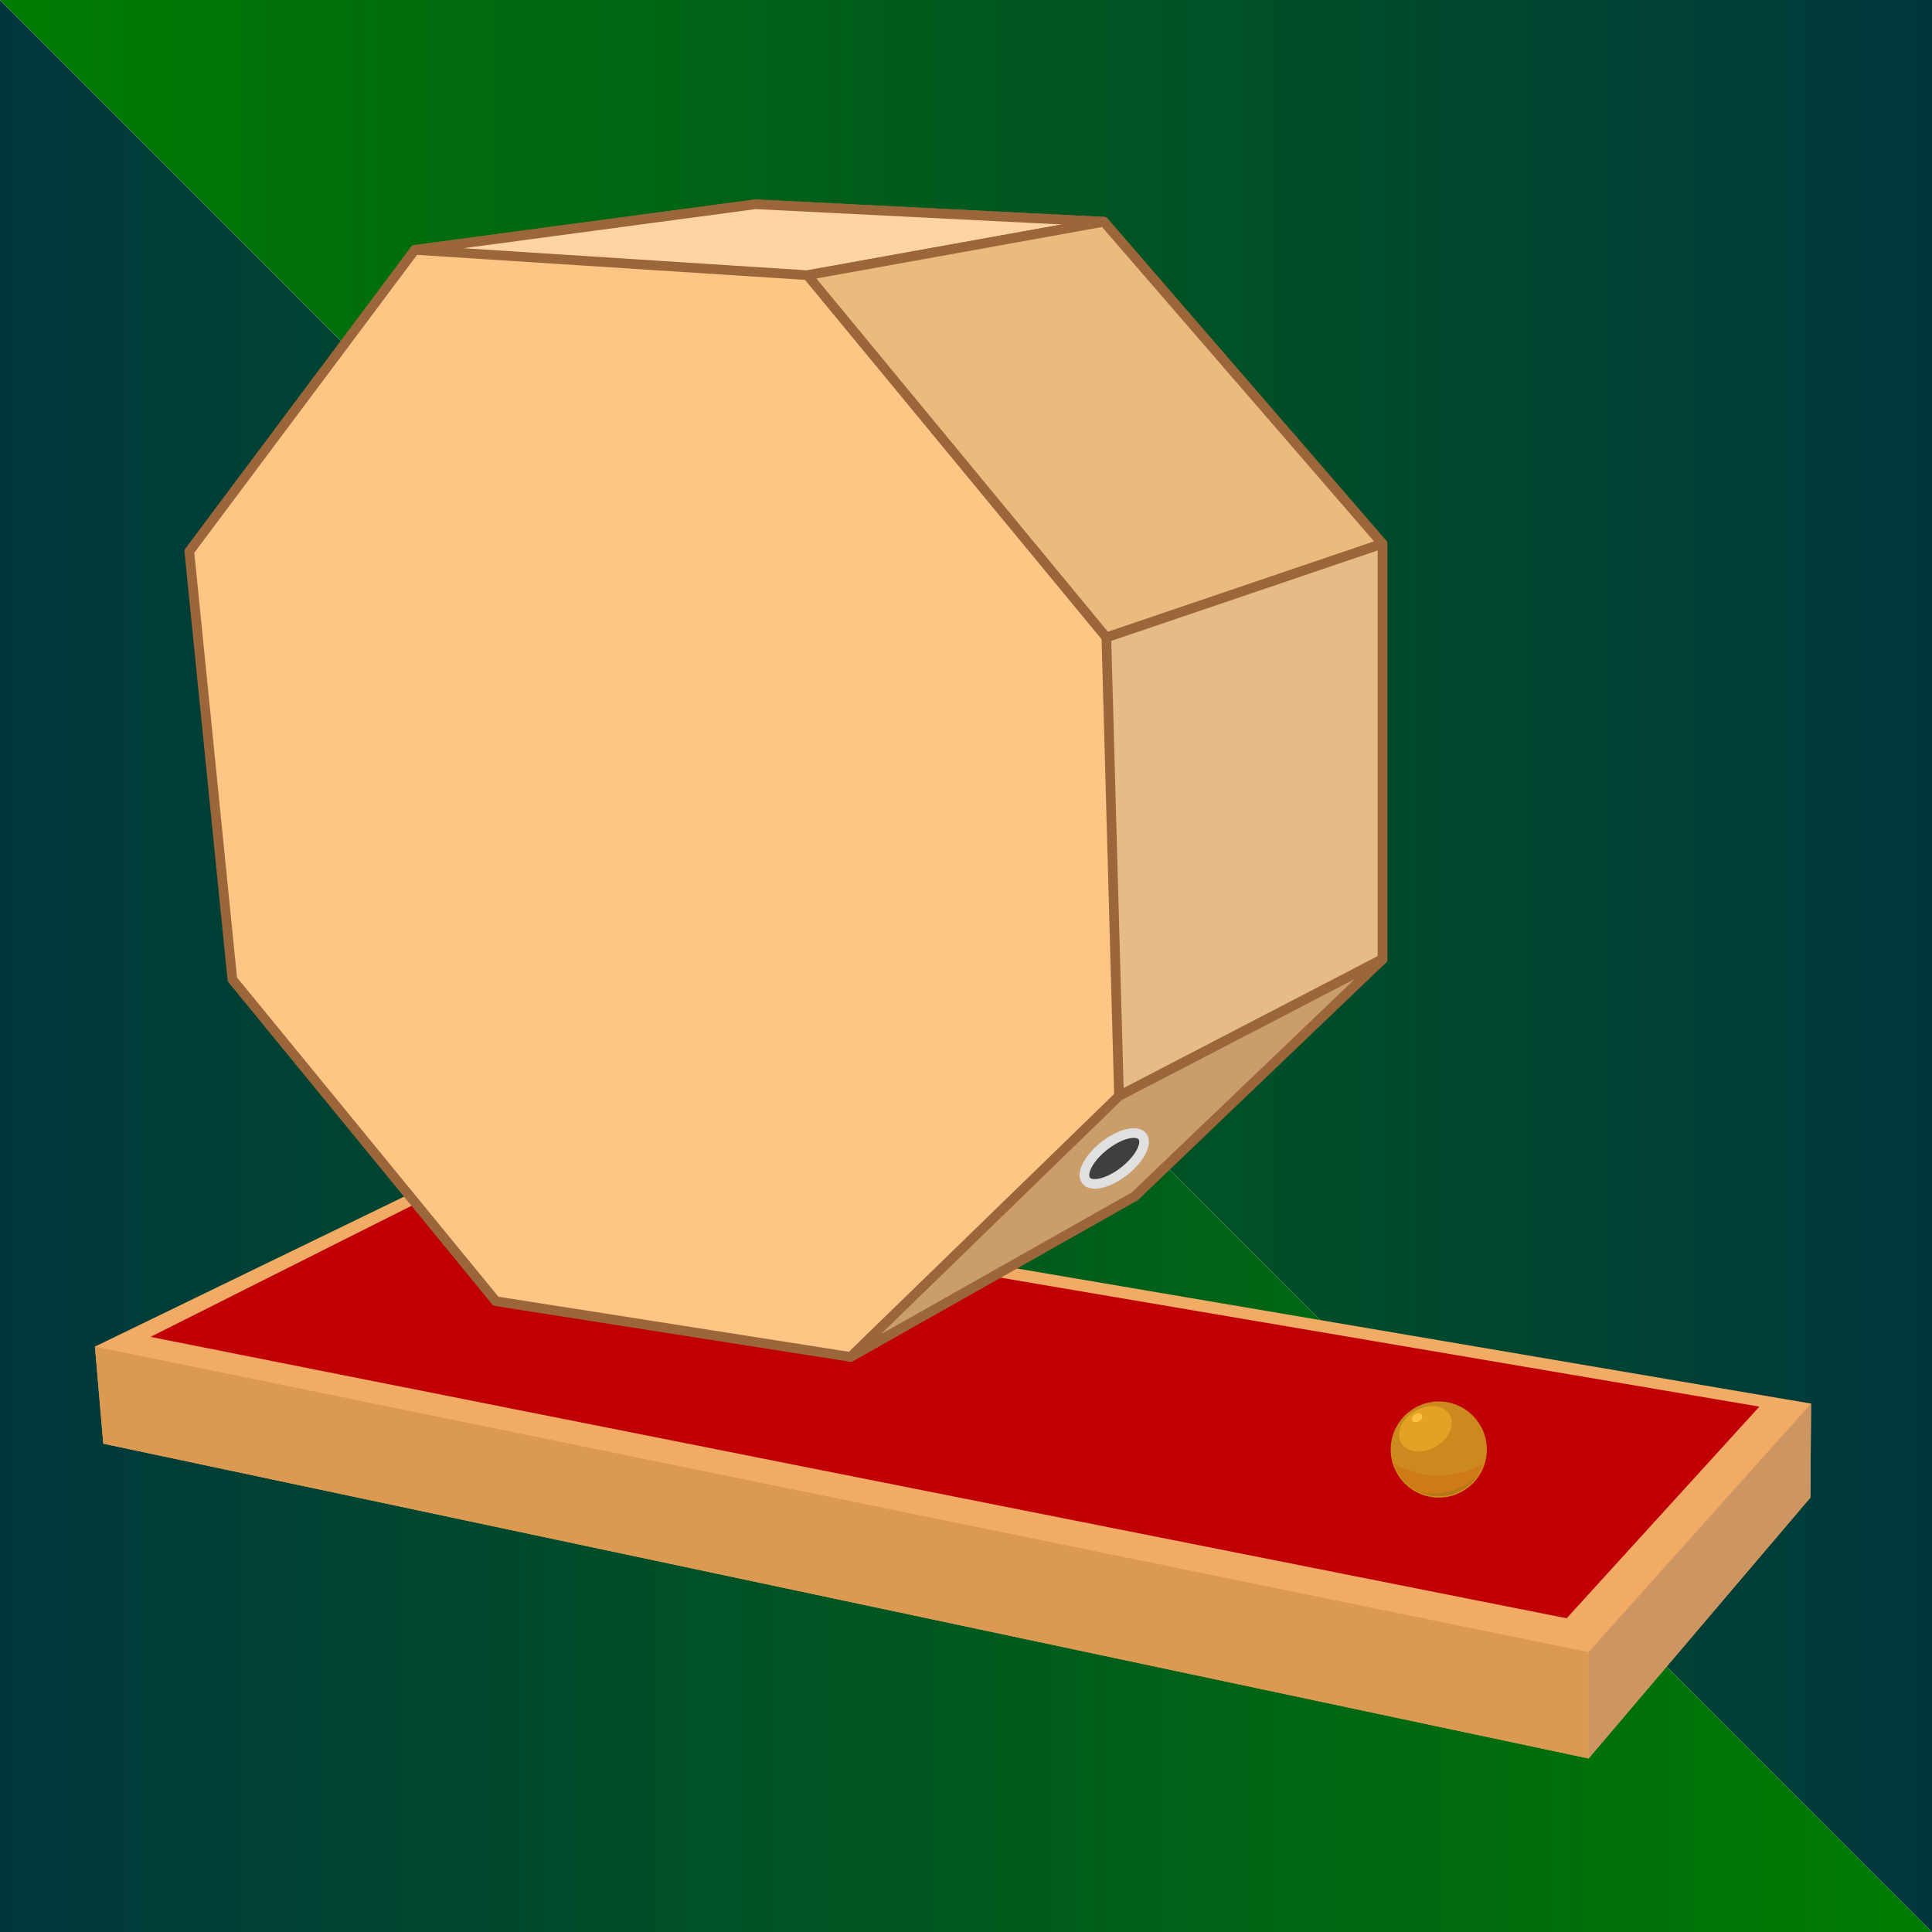 <?xml version="1.0" encoding="utf-8"?>
<svg version="1.1" xmlns="http://www.w3.org/2000/svg" xmlns:xlink="http://www.w3.org/1999/xlink" x="0px" y="0px" width="600px"
	 height="600px" viewBox="0 0 600 600" style="enable-background:new 0 0 600 600;" xml:space="preserve">
<style type="text/css">
	.st0{fill:url(#SVGID_1_);}
	.st1{fill:url(#SVGID_2_);}
	.st2{fill:#F2AB64;}
	.st3{fill:#DB9952;}
	.st4{fill:#CC9562;}
	.st5{fill:#C00004;}
	.st6{fill:#FFC585;stroke:#9B663A;stroke-width:3;stroke-linecap:round;stroke-linejoin:round;stroke-miterlimit:10;}
	.st7{fill:#CC891D;}
	.st8{fill:#E2A223;}
	.st9{fill:#FFC043;}
	.st10{fill:#CE7A15;}
	.st11{fill:#B27719;}
	.st12{fill:#FFD3A4;stroke:#9B663A;stroke-width:3;stroke-linecap:round;stroke-linejoin:round;stroke-miterlimit:10;}
	.st13{fill:#EABB7D;stroke:#9B663A;stroke-width:3;stroke-linecap:round;stroke-linejoin:round;stroke-miterlimit:10;}
	.st14{fill:#E5BC85;stroke:#9B663A;stroke-width:3;stroke-linecap:round;stroke-linejoin:round;stroke-miterlimit:10;}
	.st15{fill:#C99E6B;stroke:#9B663A;stroke-width:3;stroke-linecap:round;stroke-linejoin:round;stroke-miterlimit:10;}
	.st16{fill:#3F3F3F;stroke:#E0E0E0;stroke-width:3;stroke-linecap:round;stroke-linejoin:round;stroke-miterlimit:10;}
</style>
<g id="レイヤー_2">
	
		<linearGradient id="SVGID_1_" gradientUnits="userSpaceOnUse" x1="300" y1="2" x2="300" y2="602" gradientTransform="matrix(4.489700e-11 -1 -1 -4.489700e-11 602 600)">
		<stop  offset="0" style="stop-color:#007C00"/>
		<stop  offset="1" style="stop-color:#00373D"/>
	</linearGradient>
	<polygon class="st0" points="600,600 0,600 0,0 	"/>
	
		<linearGradient id="SVGID_2_" gradientUnits="userSpaceOnUse" x1="302" y1="480" x2="302" y2="1080" gradientTransform="matrix(-4.489700e-11 1 1 4.489700e-11 -480 -2)">
		<stop  offset="0" style="stop-color:#007C00"/>
		<stop  offset="1" style="stop-color:#00373D"/>
	</linearGradient>
	<polygon class="st1" points="0,0 600,0 600,600 	"/>
</g>
<g id="レイヤー_1">
	<polygon class="st2" points="493.34,546.1 32.08,448.34 29.49,418.19 140.84,364.18 562.44,435.89 562.23,465.08 	"/>
	<polygon class="st3" points="493.34,546.1 32.08,448.34 29.49,418.19 493.34,513.08 	"/>
	<polygon class="st4" points="562.23,465.08 493.34,546.1 493.34,513.08 562.44,435.89 	"/>
	<polygon class="st5" points="486.54,502.57 46.74,415.18 140.84,367.92 546.38,436.84 	"/>
	<polygon class="st6" points="264.13,421.41 153.98,404.1 72.16,304.18 58.79,171.22 128.81,77.6 234.62,63.44 342.83,68.87 
		429.34,168.86 429.34,297.89 352.41,371.51 	"/>
	<g>
		<g>
			<circle class="st7" cx="446.82" cy="450.17" r="14.93"/>
		</g>
		<ellipse transform="matrix(0.866 -0.5 0.5 0.866 -162.555 280.808)" class="st8" cx="442.7" cy="443.73" rx="8.71" ry="6.39"/>
		<ellipse transform="matrix(0.866 -0.5 0.5 0.866 -161.187 279.044)" class="st9" cx="440.1" cy="440.29" rx="1.72" ry="1.26"/>
		<g>
			<path class="st10" d="M446.79,458.23c-5.33,0-10.18-1.41-13.86-3.74c1.95,5.91,7.42,10.17,13.86,10.17
				c6.44,0,11.92-4.26,13.86-10.17C456.98,456.81,452.12,458.23,446.79,458.23z"/>
		</g>
		<g>
			<path class="st11" d="M444.77,463.86c-1.15,0-2.28-0.09-3.37-0.26c1.67,0.68,3.49,1.05,5.4,1.05c5.32,0,9.98-2.9,12.54-7.24
				C456.48,461.26,451.03,463.86,444.77,463.86z"/>
		</g>
	</g>
	<polygon class="st12" points="250.75,85.47 128.81,77.6 234.62,63.44 342.83,68.87 	"/>
	<polygon class="st13" points="343.59,197.97 250.75,85.47 342.83,68.87 429.34,168.86 	"/>
	<polygon class="st14" points="429.34,297.89 347.52,340.37 343.59,197.97 429.34,168.86 	"/>
	<polygon class="st15" points="352.41,371.51 264.13,421.41 347.52,340.37 429.34,297.89 	"/>
	
		<ellipse transform="matrix(0.787 -0.617 0.617 0.787 -148.231 290.193)" class="st16" cx="346.04" cy="359.71" rx="11.1" ry="5"/>
</g>
</svg>
